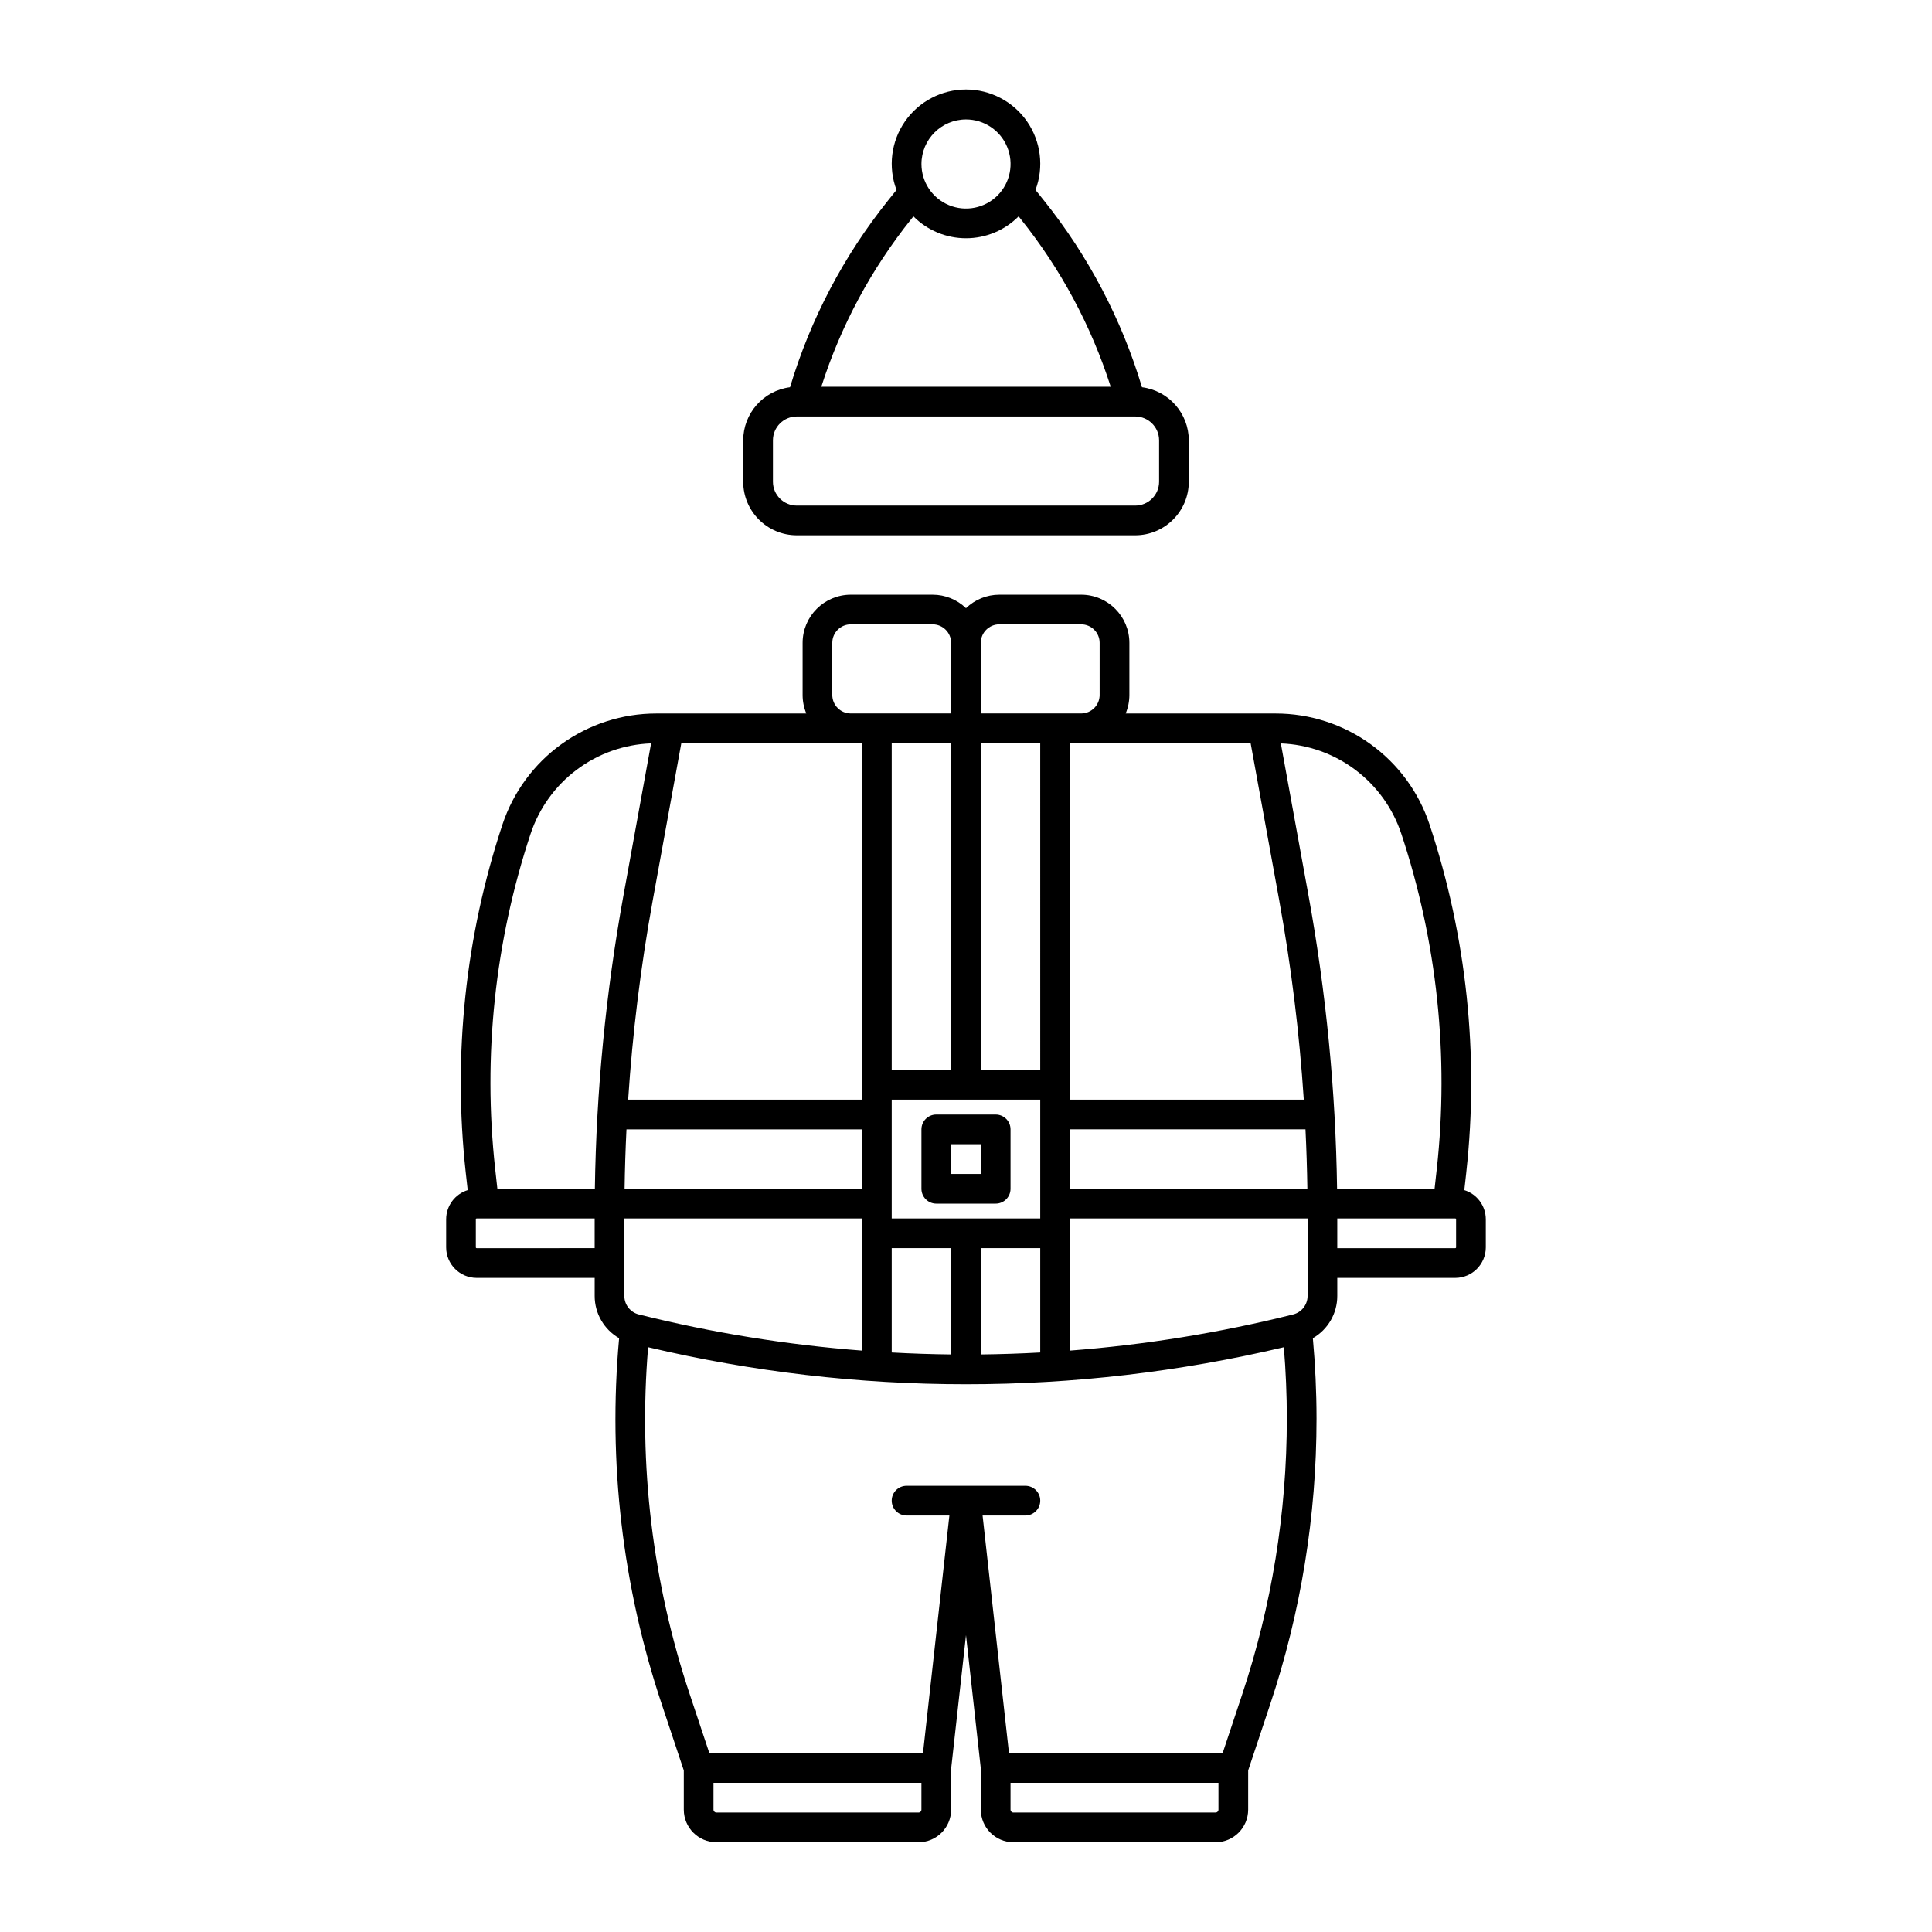 <?xml version="1.0" encoding="UTF-8"?>
<!-- Uploaded to: ICON Repo, www.iconrepo.com, Generator: ICON Repo Mixer Tools -->
<svg fill="#000000" width="800px" height="800px" version="1.1" viewBox="144 144 512 512" xmlns="http://www.w3.org/2000/svg">
 <g>
  <path d="m355.16 285.86h89.688-0.004c7.84-0.012 14.191-6.359 14.199-14.199v-10.965c-0.012-7.141-5.32-13.164-12.406-14.07-5.402-18.023-14.23-34.832-25.996-49.512l-2.223-2.777c2.277-6.047 1.445-12.824-2.231-18.137-3.676-5.312-9.727-8.484-16.184-8.484-6.461 0-12.512 3.172-16.188 8.484s-4.508 12.09-2.231 18.137l-2.223 2.777c-11.766 14.68-20.594 31.488-25.996 49.512-7.082 0.906-12.395 6.93-12.406 14.07v10.965c0.012 7.84 6.359 14.188 14.199 14.199zm44.844-110.21c4.773 0 9.078 2.879 10.906 7.289 1.828 4.414 0.82 9.492-2.559 12.871-3.375 3.375-8.457 4.387-12.867 2.559-4.414-1.828-7.289-6.133-7.289-10.91 0.008-6.519 5.289-11.801 11.809-11.809zm-14.492 26.383 0.555-0.695c3.688 3.715 8.703 5.801 13.938 5.801 5.231 0 10.246-2.086 13.934-5.801l0.555 0.688v0.004c10.609 13.238 18.695 28.312 23.859 44.469h-76.699c5.164-16.156 13.25-31.227 23.859-44.465zm-36.676 58.664c0.004-3.492 2.832-6.32 6.324-6.324h89.688-0.004c3.492 0.004 6.324 2.832 6.328 6.324v10.965c-0.004 3.492-2.836 6.32-6.328 6.324h-89.684c-3.492-0.004-6.32-2.832-6.324-6.324z"/>
  <path d="m532.06 459.4 0.539-4.828-0.004 0.004c3.402-31.051 0.074-62.465-9.762-92.109-2.848-8.559-8.32-16-15.637-21.273-7.316-5.269-16.105-8.109-25.125-8.105h-39.758c0.648-1.551 0.98-3.215 0.984-4.894v-13.828c-0.008-7.047-5.723-12.758-12.773-12.766h-21.699c-3.293 0-6.461 1.281-8.828 3.57-2.371-2.289-5.539-3.57-8.832-3.57h-21.699c-7.047 0.008-12.758 5.719-12.766 12.766v13.828c0 1.68 0.336 3.344 0.984 4.894h-39.754c-9.02-0.004-17.809 2.832-25.125 8.105-7.316 5.273-12.789 12.715-15.637 21.273-9.836 29.645-13.164 61.062-9.762 92.109l0.539 4.82h-0.004c-3.391 1.051-5.703 4.184-5.707 7.734v7.438c0.004 4.465 3.625 8.082 8.09 8.09h31.27v4.781c-0.004 4.621 2.469 8.895 6.477 11.199-2.984 32.805 0.875 65.875 11.336 97.113l5.805 17.434v10.398-0.004c0.004 4.773 3.871 8.641 8.645 8.645h53.562-0.004c4.773-0.004 8.641-3.871 8.645-8.645v-10.816l3.938-35.426 3.938 35.426v10.816h-0.004c0.004 4.773 3.871 8.641 8.645 8.645h53.562c4.769-0.004 8.637-3.871 8.641-8.645v-10.395l5.805-17.43 0.004-0.004c8.156-24.438 12.312-50.035 12.309-75.801 0-7.086-0.34-14.234-0.973-21.312 4.008-2.305 6.477-6.578 6.473-11.199v-4.781h31.273c4.465-0.008 8.082-3.625 8.086-8.09v-7.438c-0.004-3.547-2.312-6.676-5.695-7.731zm-16.691-94.445h-0.004c9.477 28.562 12.684 58.836 9.406 88.75l-0.594 5.336h-25.836c-0.375-26.039-2.902-52.004-7.555-77.629l-7.348-40.398c7.129 0.262 14.004 2.695 19.707 6.977 5.707 4.277 9.969 10.199 12.219 16.965zm-28.684 127.39c-19.406 4.848-39.191 8.051-59.137 9.578v-35.016h62.977v20.527c0 2.324-1.582 4.352-3.84 4.91zm-173.39 0c-2.254-0.559-3.84-2.586-3.836-4.91v-20.527h62.977v35.016c-19.945-1.527-39.727-4.731-59.133-9.578zm-3.273-49.055h62.418v15.742l-62.918 0.004c0.074-5.25 0.242-10.496 0.5-15.746zm86.035-102.34v86.594h-15.742v-86.594zm-15.742 125.95v-31.488h39.359v31.488zm39.359-39.359h-15.746v-86.594h15.742zm-39.359 47.23h15.742v28.172c-5.246-0.059-10.496-0.23-15.742-0.52zm23.617 0h15.742v27.652c-5.242 0.289-10.492 0.461-15.742 0.52zm23.617-15.742-0.004-15.746h62.422c0.254 5.246 0.422 10.496 0.5 15.742zm55.496-76.223h-0.004c3.16 17.398 5.32 34.961 6.477 52.605h-61.973v-94.465h47.883zm-74.223-73.348h21.699c2.703 0.004 4.891 2.195 4.894 4.894v13.828c-0.004 2.703-2.191 4.891-4.894 4.894h-26.594v-18.723c0.004-2.699 2.195-4.891 4.894-4.894zm-44.254 18.723v-13.828c0.004-2.699 2.191-4.891 4.894-4.894h21.699c2.703 0.004 4.891 2.195 4.894 4.894v18.723h-26.594c-2.703-0.004-4.891-2.191-4.894-4.894zm-40.012 12.766h47.883v94.465h-61.973c1.16-17.645 3.32-35.207 6.481-52.605zm-39.934 23.996c2.25-6.769 6.512-12.688 12.219-16.965 5.703-4.281 12.582-6.715 19.707-6.977l-7.344 40.398c-4.652 25.625-7.18 51.59-7.559 77.629h-25.836l-0.59-5.336c-3.277-29.914-0.07-60.184 9.402-88.75zm-14.301 109.83c-0.121 0-0.219-0.094-0.219-0.215v-7.438c0-0.121 0.098-0.219 0.219-0.219h31.27v7.871zm117.1 149.57h-53.566c-0.426 0-0.773-0.348-0.773-0.773v-7.098h55.105v7.102-0.004c0 0.426-0.348 0.773-0.773 0.773zm78.719 0h-53.566c-0.426 0-0.77-0.348-0.773-0.773v-7.098h55.105v7.102-0.004c0 0.426-0.344 0.773-0.77 0.773zm6.988-31.094-5.117 15.352-56.621-0.004-6.996-62.977 11.344 0.004c2.176 0 3.938-1.766 3.938-3.938 0-2.176-1.762-3.938-3.938-3.938h-31.488c-2.172 0-3.934 1.762-3.934 3.938 0 2.172 1.762 3.938 3.934 3.938h11.348l-6.996 62.977-56.617-0.004-5.117-15.352v0.004c-9.934-29.668-13.715-61.047-11.109-92.223 27.602 6.527 55.871 9.824 84.238 9.816 28.363 0.008 56.633-3.285 84.238-9.812 0.516 6.289 0.789 12.629 0.789 18.906l-0.004 0.004c0.008 24.918-4.012 49.676-11.898 73.312zm56.754-118.69c0 0.121-0.098 0.215-0.215 0.215h-31.273v-7.871h31.273c0.117 0 0.215 0.098 0.215 0.219z"/>
  <path d="m407.87 439.36h-15.746c-2.172 0-3.934 1.762-3.934 3.934v15.746c0 1.043 0.414 2.043 1.152 2.781 0.738 0.738 1.738 1.156 2.781 1.156h15.746c1.043 0 2.043-0.418 2.781-1.156 0.738-0.738 1.152-1.738 1.152-2.781v-15.746c0-1.043-0.414-2.043-1.152-2.781-0.738-0.738-1.738-1.152-2.781-1.152zm-3.938 15.742h-7.871v-7.871h7.871z"/>
 </g>
</svg>